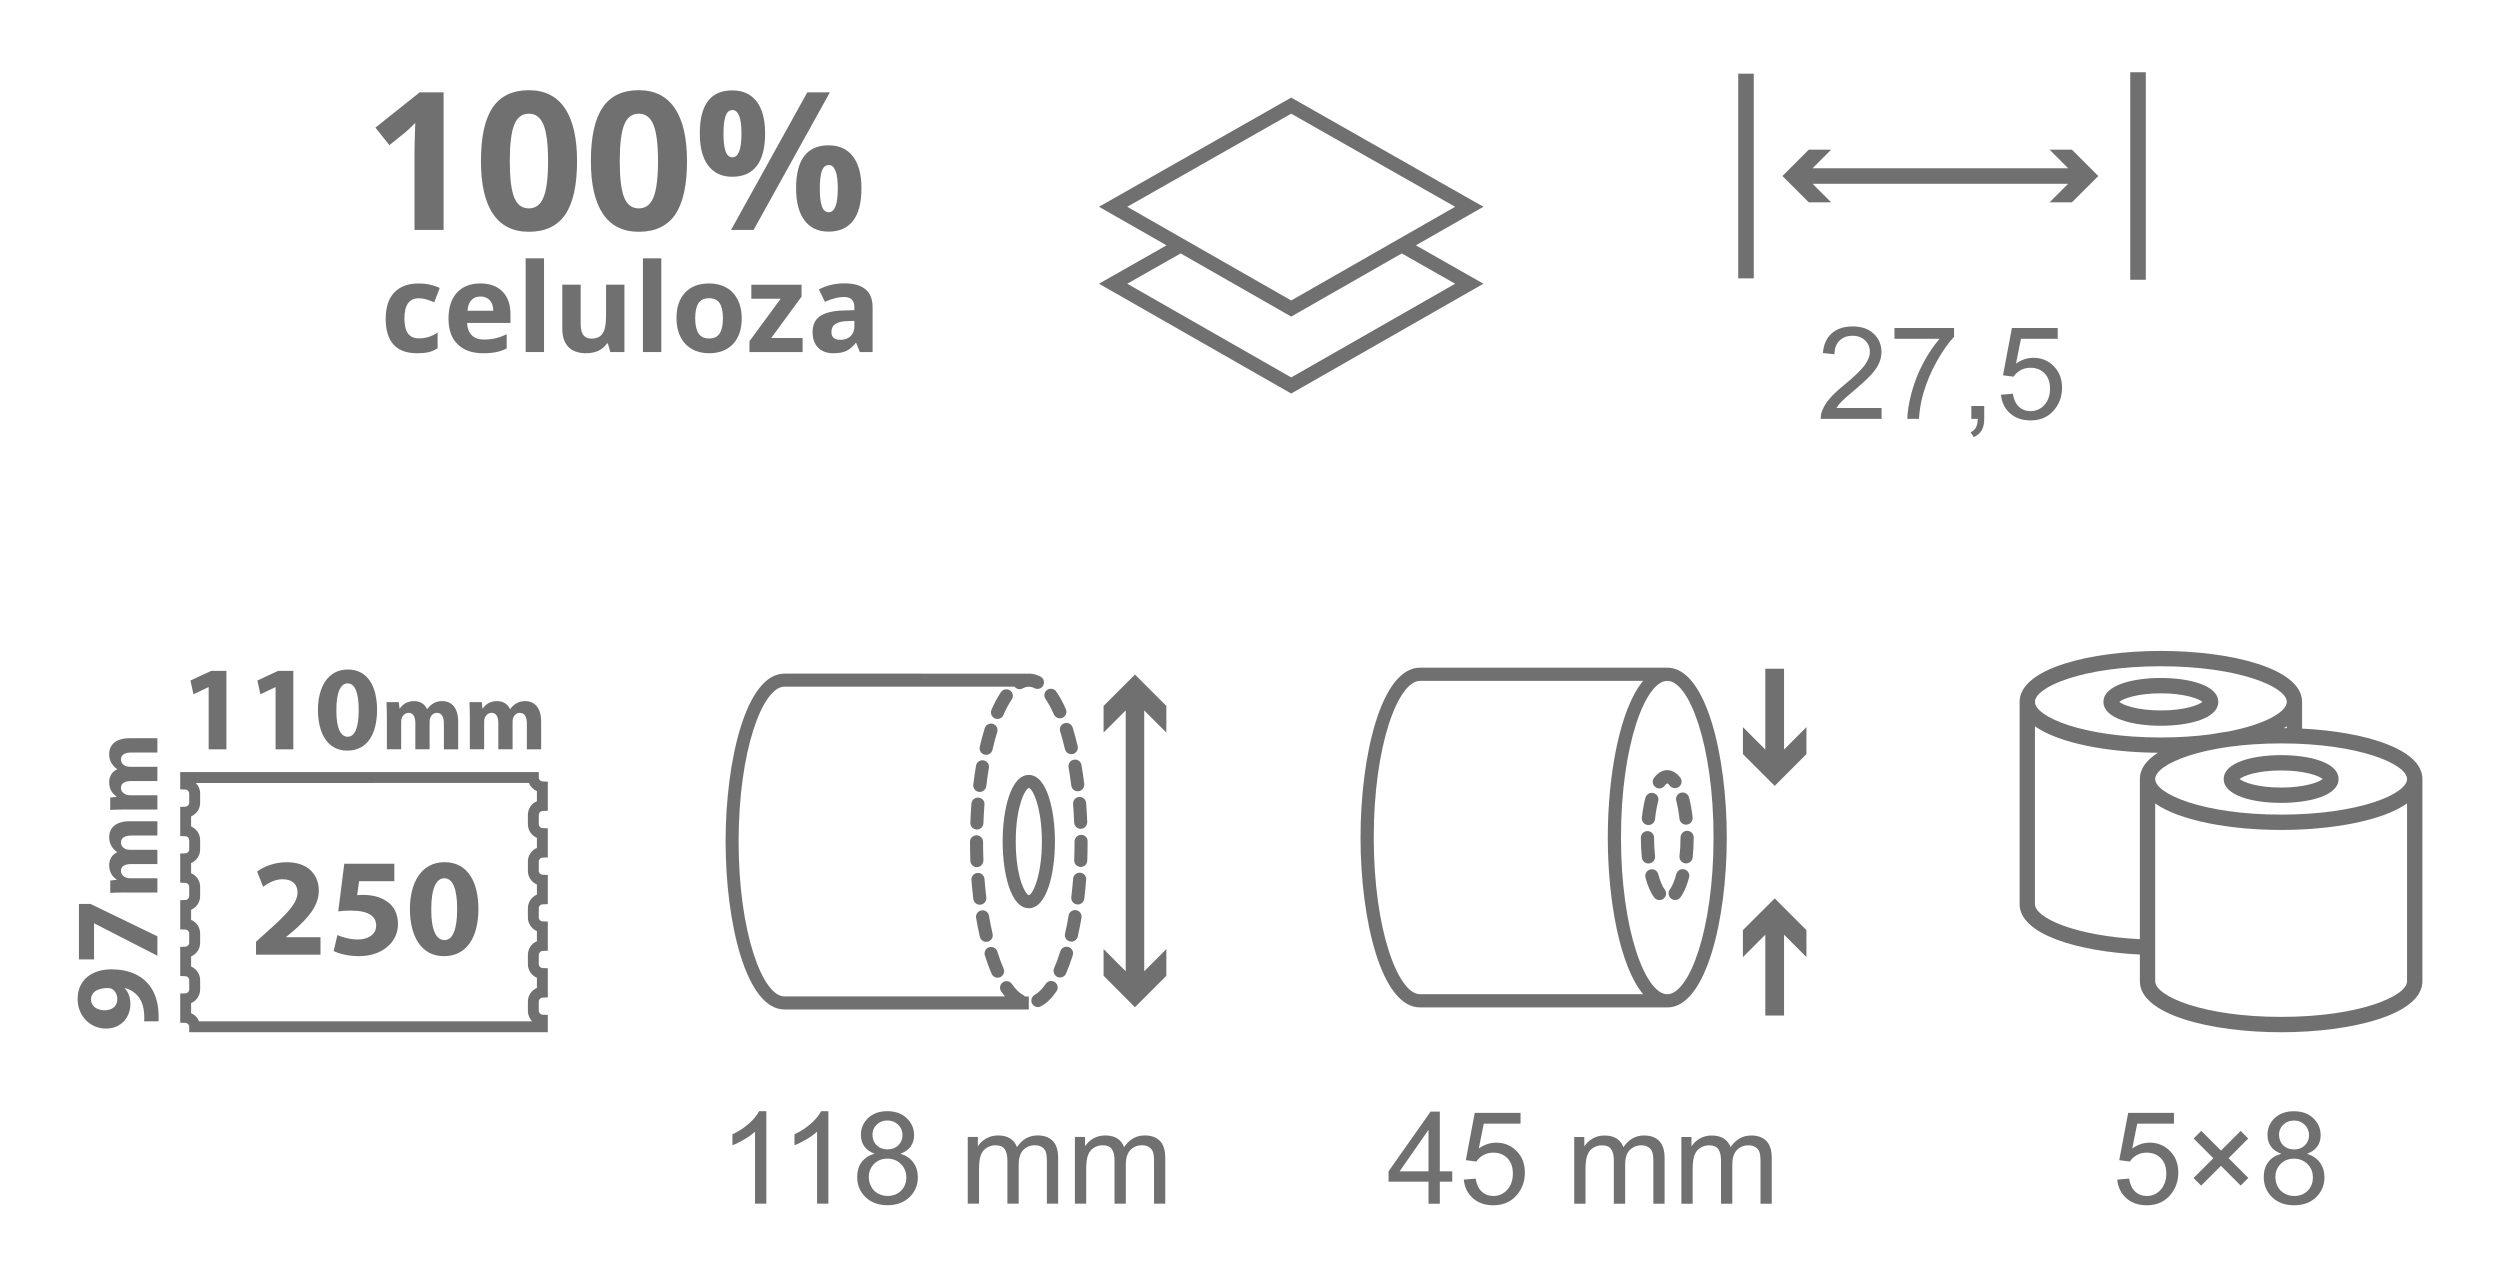 <?xml version="1.0" encoding="utf-8"?>
<!-- Generator: Adobe Illustrator 16.0.0, SVG Export Plug-In . SVG Version: 6.00 Build 0)  -->
<!DOCTYPE svg PUBLIC "-//W3C//DTD SVG 1.1//EN" "http://www.w3.org/Graphics/SVG/1.1/DTD/svg11.dtd">
<svg version="1.1" id="Warstwa_1" xmlns="http://www.w3.org/2000/svg" xmlns:xlink="http://www.w3.org/1999/xlink" x="0px" y="0px"
	 width="155.479px" height="79.452px" viewBox="0 0 155.479 79.452" enable-background="new 0 0 155.479 79.452"
	 xml:space="preserve">
<g>
	<rect x="32.691" y="16.066" fill="#717070" width="1.143" height="5.828"/>
	<rect x="39.985" y="16.066" fill="#717070" width="1.142" height="5.828"/>
	<polygon fill="#717070" points="49.917,21.894 46.61,21.894 46.61,21.22 48.551,18.58 46.727,18.58 46.727,17.707 49.849,17.707 
		49.849,18.449 47.963,21.022 49.917,21.022 	"/>
	<path fill="#717070" d="M80.302,6.069l-11.955,6.79l4.201,2.398l-4.201,2.388l11.955,6.829l11.954-6.829l-4.201-2.388l4.201-2.398
		L80.302,6.069z M70.105,12.86l10.196-5.79l10.196,5.79l-10.196,5.826L70.105,12.86z M87.178,15.761l3.32,1.885l-10.196,5.826
		l-10.196-5.826l3.321-1.885l6.875,3.928L87.178,15.761z"/>
	<polygon fill="#717070" points="127.465,9.307 128.621,10.463 112.727,10.463 113.883,9.307 112.491,9.307 110.853,10.947 
		112.491,12.584 113.883,12.584 112.727,11.43 128.62,11.43 127.465,12.584 128.856,12.584 130.495,10.947 128.856,9.307 	"/>
	<rect x="108.103" y="4.582" fill="#717070" width="0.967" height="12.73"/>
	<rect x="132.483" y="4.493" fill="#717070" width="0.968" height="12.906"/>
	<g>
		<path fill="#717070" d="M117.019,25.374v0.676h-3.785c-0.005-0.169,0.022-0.332,0.082-0.488c0.097-0.258,0.251-0.512,0.463-0.762
			s0.519-0.539,0.92-0.867c0.622-0.51,1.043-0.914,1.262-1.213c0.219-0.298,0.328-0.58,0.328-0.846c0-0.278-0.1-0.514-0.299-0.705
			s-0.459-0.287-0.779-0.287c-0.339,0-0.609,0.102-0.813,0.305s-0.306,0.484-0.309,0.844l-0.723-0.074
			c0.05-0.539,0.235-0.949,0.559-1.232c0.323-0.282,0.757-0.424,1.301-0.424c0.55,0,0.984,0.152,1.305,0.457s0.48,0.683,0.48,1.133
			c0,0.229-0.047,0.455-0.141,0.676c-0.094,0.222-0.249,0.455-0.467,0.699c-0.218,0.245-0.579,0.581-1.084,1.008
			c-0.422,0.354-0.692,0.595-0.813,0.721c-0.12,0.127-0.219,0.254-0.297,0.381H117.019z"/>
		<path fill="#717070" d="M117.819,21.073v-0.676h3.707v0.547c-0.364,0.389-0.726,0.904-1.084,1.547
			c-0.358,0.644-0.635,1.305-0.83,1.984c-0.141,0.479-0.23,1.004-0.27,1.574h-0.723c0.008-0.45,0.097-0.994,0.266-1.633
			c0.169-0.638,0.412-1.253,0.729-1.846c0.316-0.592,0.653-1.092,1.01-1.498H117.819z"/>
		<path fill="#717070" d="M122.601,26.049v-0.801h0.801v0.801c0,0.295-0.052,0.532-0.156,0.713c-0.104,0.182-0.27,0.321-0.496,0.42
			l-0.195-0.301c0.148-0.064,0.258-0.16,0.328-0.287c0.07-0.126,0.109-0.308,0.117-0.545H122.601z"/>
		<path fill="#717070" d="M124.444,24.549l0.738-0.063c0.055,0.359,0.182,0.63,0.381,0.811c0.199,0.182,0.439,0.271,0.721,0.271
			c0.339,0,0.625-0.127,0.859-0.383c0.234-0.255,0.352-0.594,0.352-1.016c0-0.4-0.112-0.717-0.338-0.949
			c-0.226-0.231-0.521-0.348-0.885-0.348c-0.227,0-0.431,0.052-0.613,0.154c-0.183,0.104-0.325,0.236-0.43,0.4l-0.66-0.086
			l0.555-2.941h2.848v0.672h-2.285l-0.309,1.539c0.344-0.239,0.704-0.359,1.082-0.359c0.5,0,0.922,0.174,1.266,0.52
			c0.344,0.347,0.516,0.792,0.516,1.336c0,0.519-0.151,0.967-0.453,1.344c-0.367,0.464-0.868,0.695-1.504,0.695
			c-0.521,0-0.946-0.146-1.275-0.438C124.68,25.418,124.491,25.032,124.444,24.549z"/>
	</g>
	<g>
		<path fill="#717070" d="M47.66,74.857h-0.703v-4.48c-0.17,0.162-0.392,0.323-0.666,0.484c-0.275,0.162-0.521,0.283-0.74,0.363
			v-0.68c0.393-0.185,0.736-0.408,1.031-0.672c0.294-0.263,0.502-0.518,0.625-0.766h0.453V74.857z"/>
		<path fill="#717070" d="M51.518,74.857h-0.703v-4.48c-0.17,0.162-0.392,0.323-0.666,0.484c-0.275,0.162-0.521,0.283-0.74,0.363
			v-0.68c0.393-0.185,0.736-0.408,1.031-0.672c0.294-0.263,0.502-0.518,0.625-0.766h0.453V74.857z"/>
		<path fill="#717070" d="M54.4,71.751c-0.292-0.106-0.508-0.259-0.648-0.457c-0.141-0.197-0.211-0.435-0.211-0.711
			c0-0.416,0.149-0.767,0.449-1.051c0.299-0.283,0.697-0.426,1.195-0.426c0.5,0,0.902,0.146,1.207,0.436
			c0.305,0.291,0.457,0.645,0.457,1.061c0,0.266-0.07,0.497-0.209,0.693c-0.14,0.197-0.352,0.349-0.635,0.455
			c0.352,0.115,0.619,0.3,0.803,0.555c0.184,0.256,0.275,0.561,0.275,0.914c0,0.49-0.174,0.901-0.52,1.234
			c-0.347,0.334-0.803,0.5-1.367,0.5c-0.565,0-1.021-0.167-1.367-0.502c-0.347-0.334-0.52-0.752-0.52-1.252
			c0-0.372,0.094-0.684,0.283-0.936C53.782,72.014,54.051,71.843,54.4,71.751z M54.033,73.205c0,0.201,0.047,0.395,0.143,0.582
			c0.095,0.188,0.236,0.333,0.424,0.436c0.188,0.104,0.389,0.154,0.605,0.154c0.336,0,0.613-0.107,0.832-0.324
			c0.219-0.216,0.328-0.49,0.328-0.824c0-0.338-0.113-0.618-0.338-0.84c-0.226-0.221-0.508-0.332-0.846-0.332
			c-0.331,0-0.605,0.109-0.822,0.328C54.142,72.603,54.033,72.876,54.033,73.205z M54.26,70.56c0,0.271,0.087,0.492,0.262,0.664
			c0.174,0.172,0.4,0.258,0.68,0.258c0.271,0,0.492-0.085,0.666-0.256c0.173-0.17,0.26-0.379,0.26-0.627
			c0-0.258-0.09-0.475-0.268-0.65c-0.179-0.176-0.4-0.264-0.666-0.264c-0.269,0-0.491,0.086-0.668,0.258
			C54.348,70.115,54.26,70.321,54.26,70.56z"/>
		<path fill="#717070" d="M60.186,74.857v-4.148h0.629v0.582c0.13-0.203,0.303-0.366,0.52-0.49c0.216-0.123,0.462-0.186,0.738-0.186
			c0.307,0,0.559,0.064,0.756,0.191c0.196,0.128,0.335,0.307,0.416,0.535c0.328-0.484,0.755-0.727,1.281-0.727
			c0.411,0,0.728,0.114,0.949,0.342c0.221,0.229,0.332,0.579,0.332,1.053v2.848h-0.699v-2.613c0-0.281-0.023-0.483-0.068-0.607
			c-0.046-0.123-0.129-0.223-0.248-0.299c-0.12-0.075-0.261-0.113-0.422-0.113c-0.292,0-0.534,0.098-0.727,0.291
			c-0.193,0.194-0.289,0.505-0.289,0.932v2.41H62.65v-2.695c0-0.313-0.058-0.547-0.172-0.703c-0.115-0.156-0.303-0.234-0.563-0.234
			c-0.198,0-0.381,0.053-0.549,0.156c-0.168,0.104-0.29,0.257-0.365,0.457c-0.076,0.201-0.113,0.49-0.113,0.867v2.152H60.186z"/>
		<path fill="#717070" d="M66.85,74.857v-4.148h0.629v0.582c0.13-0.203,0.303-0.366,0.52-0.49c0.216-0.123,0.462-0.186,0.738-0.186
			c0.307,0,0.559,0.064,0.755,0.191c0.197,0.128,0.336,0.307,0.416,0.535c0.328-0.484,0.756-0.727,1.281-0.727
			c0.412,0,0.729,0.114,0.949,0.342c0.222,0.229,0.332,0.579,0.332,1.053v2.848h-0.699v-2.613c0-0.281-0.022-0.483-0.068-0.607
			c-0.045-0.123-0.128-0.223-0.248-0.299c-0.119-0.075-0.26-0.113-0.422-0.113c-0.291,0-0.533,0.098-0.727,0.291
			c-0.192,0.194-0.289,0.505-0.289,0.932v2.41h-0.703v-2.695c0-0.313-0.057-0.547-0.171-0.703c-0.115-0.156-0.303-0.234-0.563-0.234
			c-0.198,0-0.381,0.053-0.549,0.156c-0.168,0.104-0.29,0.257-0.365,0.457c-0.076,0.201-0.113,0.49-0.113,0.867v2.152H66.85z"/>
	</g>
	<polygon fill="#717070" points="68.633,45.558 70.009,44.183 70.009,60.404 68.633,59.025 68.633,60.683 70.585,62.638 
		72.537,60.683 72.537,59.025 71.161,60.404 71.161,44.183 72.537,45.558 72.537,43.902 70.585,41.95 68.633,43.902 	"/>
	<g>
		<path fill="#717070" d="M88.841,74.861V73.49h-2.484v-0.645l2.613-3.711h0.574v3.711h0.773v0.645h-0.773v1.371H88.841z
			 M88.841,72.845v-2.582l-1.793,2.582H88.841z"/>
		<path fill="#717070" d="M91.036,73.361l0.738-0.063c0.055,0.359,0.182,0.629,0.381,0.811s0.439,0.271,0.721,0.271
			c0.339,0,0.625-0.127,0.859-0.383s0.352-0.594,0.352-1.016c0-0.4-0.112-0.717-0.338-0.949s-0.521-0.348-0.885-0.348
			c-0.227,0-0.431,0.051-0.613,0.154s-0.325,0.236-0.43,0.4l-0.66-0.086l0.555-2.941h2.848v0.672h-2.285l-0.309,1.539
			c0.344-0.24,0.704-0.359,1.082-0.359c0.5,0,0.922,0.174,1.266,0.52s0.516,0.791,0.516,1.336c0,0.518-0.151,0.967-0.453,1.344
			c-0.367,0.463-0.868,0.695-1.504,0.695c-0.521,0-0.946-0.146-1.275-0.438S91.083,73.843,91.036,73.361z"/>
		<path fill="#717070" d="M97.903,74.861v-4.148h0.629v0.582c0.13-0.203,0.304-0.367,0.52-0.49s0.462-0.186,0.738-0.186
			c0.308,0,0.56,0.064,0.756,0.191s0.335,0.307,0.416,0.535c0.328-0.484,0.755-0.727,1.281-0.727c0.411,0,0.728,0.113,0.949,0.342
			s0.332,0.578,0.332,1.053v2.848h-0.699v-2.613c0-0.281-0.022-0.484-0.068-0.607s-0.128-0.223-0.248-0.299
			s-0.261-0.113-0.422-0.113c-0.292,0-0.534,0.098-0.727,0.291s-0.289,0.504-0.289,0.932v2.41h-0.703v-2.695
			c0-0.313-0.058-0.547-0.172-0.703s-0.302-0.234-0.563-0.234c-0.198,0-0.381,0.053-0.549,0.156s-0.29,0.256-0.365,0.457
			s-0.113,0.49-0.113,0.867v2.152H97.903z"/>
		<path fill="#717070" d="M104.567,74.861v-4.148h0.629v0.582c0.13-0.203,0.304-0.367,0.52-0.49s0.462-0.186,0.738-0.186
			c0.308,0,0.56,0.064,0.756,0.191s0.335,0.307,0.416,0.535c0.328-0.484,0.755-0.727,1.281-0.727c0.411,0,0.728,0.113,0.949,0.342
			s0.332,0.578,0.332,1.053v2.848h-0.699v-2.613c0-0.281-0.022-0.484-0.068-0.607s-0.128-0.223-0.248-0.299
			s-0.261-0.113-0.422-0.113c-0.292,0-0.534,0.098-0.727,0.291s-0.289,0.504-0.289,0.932v2.41h-0.703v-2.695
			c0-0.313-0.058-0.547-0.172-0.703s-0.302-0.234-0.563-0.234c-0.198,0-0.381,0.053-0.549,0.156s-0.29,0.256-0.365,0.457
			s-0.113,0.49-0.113,0.867v2.152H104.567z"/>
	</g>
	<polygon fill="#717070" points="108.395,45.22 108.395,46.898 110.371,48.873 112.346,46.898 112.346,45.22 110.953,46.615 
		110.953,41.589 109.787,41.589 109.787,46.615 	"/>
	<polygon fill="#717070" points="110.953,58.13 112.346,59.525 112.346,57.847 110.371,55.872 108.394,57.847 108.394,59.525 
		109.787,58.13 109.787,63.156 110.953,63.156 	"/>
	<g>
		<path fill="#717070" d="M131.674,73.361l0.738-0.063c0.055,0.359,0.182,0.629,0.381,0.811s0.439,0.271,0.721,0.271
			c0.339,0,0.625-0.127,0.859-0.383s0.352-0.594,0.352-1.016c0-0.4-0.112-0.717-0.338-0.949s-0.521-0.348-0.885-0.348
			c-0.227,0-0.431,0.051-0.613,0.154s-0.325,0.236-0.43,0.4l-0.66-0.086l0.555-2.941h2.848v0.672h-2.285l-0.309,1.539
			c0.344-0.24,0.704-0.359,1.082-0.359c0.5,0,0.922,0.174,1.266,0.52s0.516,0.791,0.516,1.336c0,0.518-0.151,0.967-0.453,1.344
			c-0.367,0.463-0.868,0.695-1.504,0.695c-0.521,0-0.946-0.146-1.275-0.438S131.721,73.843,131.674,73.361z"/>
		<path fill="#717070" d="M136.42,73.263l1.23-1.23l-1.227-1.227l0.477-0.477l1.227,1.227l1.223-1.223l0.469,0.473l-1.219,1.223
			l1.227,1.227l-0.477,0.477l-1.227-1.227l-1.23,1.23L136.42,73.263z"/>
		<path fill="#717070" d="M141.877,71.755c-0.292-0.107-0.508-0.26-0.648-0.457s-0.211-0.436-0.211-0.711
			c0-0.416,0.149-0.768,0.449-1.051s0.698-0.426,1.195-0.426c0.5,0,0.902,0.145,1.207,0.436s0.457,0.645,0.457,1.061
			c0,0.266-0.069,0.496-0.209,0.693s-0.351,0.348-0.635,0.455c0.352,0.115,0.619,0.299,0.803,0.555s0.275,0.561,0.275,0.914
			c0,0.49-0.173,0.9-0.52,1.234s-0.802,0.5-1.367,0.5s-1.021-0.168-1.367-0.502s-0.52-0.752-0.52-1.252
			c0-0.373,0.095-0.684,0.283-0.936S141.528,71.847,141.877,71.755z M141.51,73.208c0,0.201,0.048,0.395,0.143,0.582
			s0.236,0.332,0.424,0.436s0.39,0.154,0.605,0.154c0.336,0,0.613-0.107,0.832-0.324s0.328-0.49,0.328-0.824
			c0-0.338-0.112-0.619-0.338-0.84s-0.507-0.332-0.846-0.332c-0.331,0-0.604,0.109-0.822,0.328S141.51,72.88,141.51,73.208z
			 M141.736,70.564c0,0.271,0.087,0.492,0.262,0.664s0.401,0.258,0.68,0.258c0.271,0,0.493-0.086,0.666-0.256s0.26-0.379,0.26-0.627
			c0-0.258-0.089-0.475-0.268-0.65s-0.4-0.264-0.666-0.264c-0.269,0-0.491,0.086-0.668,0.258S141.736,70.324,141.736,70.564z"/>
	</g>
	<g>
		<path fill="#717070" d="M12.978,42.735h-0.015l-0.931,0.442l-0.188-0.855l1.291-0.601h0.946v4.88h-1.104V42.735z"/>
		<path fill="#717070" d="M17.141,42.735h-0.015l-0.932,0.442l-0.188-0.855l1.291-0.601h0.946v4.88h-1.104V42.735z"/>
		<path fill="#717070" d="M23.45,44.138c0,1.51-0.608,2.545-1.854,2.545c-1.262,0-1.817-1.133-1.824-2.515
			c0-1.411,0.601-2.53,1.861-2.53C22.939,41.638,23.45,42.802,23.45,44.138z M20.92,44.168c-0.008,1.118,0.263,1.651,0.706,1.651
			c0.442,0,0.683-0.555,0.683-1.666c0-1.081-0.232-1.652-0.69-1.652C21.197,42.501,20.912,43.035,20.92,44.168z"/>
	</g>
	<g>
		<path fill="#717070" d="M24.06,44.604c0-0.366-0.012-0.677-0.024-0.936h0.768l0.042,0.396h0.019
			c0.126-0.186,0.384-0.461,0.887-0.461c0.378,0,0.678,0.191,0.804,0.498h0.013c0.107-0.15,0.239-0.271,0.377-0.354
			c0.162-0.096,0.342-0.144,0.559-0.144c0.563,0,0.989,0.396,0.989,1.271v1.727h-0.888v-1.596c0-0.426-0.138-0.671-0.432-0.671
			c-0.21,0-0.36,0.144-0.42,0.317c-0.024,0.066-0.036,0.162-0.036,0.234v1.715h-0.888v-1.643c0-0.372-0.132-0.624-0.42-0.624
			c-0.233,0-0.371,0.18-0.426,0.329c-0.029,0.072-0.035,0.156-0.035,0.229v1.709H24.06V44.604z"/>
		<path fill="#717070" d="M29.22,44.604c0-0.366-0.012-0.677-0.024-0.936h0.768l0.042,0.396h0.019
			c0.126-0.186,0.384-0.461,0.887-0.461c0.378,0,0.678,0.191,0.804,0.498h0.013c0.107-0.15,0.239-0.271,0.377-0.354
			c0.162-0.096,0.342-0.144,0.559-0.144c0.563,0,0.989,0.396,0.989,1.271v1.727h-0.888v-1.596c0-0.426-0.138-0.671-0.432-0.671
			c-0.21,0-0.36,0.144-0.42,0.317c-0.024,0.066-0.036,0.162-0.036,0.234v1.715h-0.888v-1.643c0-0.372-0.132-0.624-0.42-0.624
			c-0.233,0-0.371,0.18-0.426,0.329c-0.029,0.072-0.035,0.156-0.035,0.229v1.709H29.22V44.604z"/>
	</g>
	<g>
		<path fill="#717070" d="M15.922,59.37v-0.8l0.73-0.661c1.235-1.104,1.835-1.739,1.853-2.401c0-0.461-0.278-0.826-0.931-0.826
			c-0.487,0-0.913,0.244-1.209,0.471l-0.374-0.949c0.426-0.321,1.087-0.582,1.853-0.582c1.278,0,1.983,0.748,1.983,1.774
			c0,0.948-0.688,1.704-1.505,2.435l-0.521,0.436v0.018h2.131v1.087H15.922z"/>
		<path fill="#717070" d="M24.525,54.803h-2.192l-0.121,0.87c0.121-0.018,0.226-0.018,0.365-0.018c0.539,0,1.087,0.121,1.487,0.408
			c0.426,0.287,0.687,0.758,0.687,1.418c0,1.053-0.904,1.983-2.427,1.983c-0.687,0-1.261-0.157-1.574-0.321l0.235-0.992
			c0.252,0.122,0.766,0.278,1.278,0.278c0.548,0,1.131-0.261,1.131-0.86c0-0.584-0.461-0.939-1.592-0.939
			c-0.313,0-0.53,0.018-0.766,0.052l0.374-2.966h3.114V54.803z"/>
		<path fill="#717070" d="M29.753,56.517c0,1.748-0.704,2.948-2.148,2.948c-1.461,0-2.104-1.313-2.113-2.913
			c0-1.636,0.696-2.932,2.157-2.932C29.162,53.621,29.753,54.968,29.753,56.517z M26.822,56.552
			c-0.009,1.295,0.305,1.913,0.817,1.913c0.514,0,0.792-0.644,0.792-1.931c0-1.253-0.271-1.914-0.801-1.914
			C27.144,54.621,26.813,55.238,26.822,56.552z"/>
	</g>
	<g>
		<path fill="#717070" d="M8.964,63.52c0.015-0.143,0.015-0.271,0-0.495c-0.022-0.346-0.12-0.698-0.301-0.961
			c-0.218-0.315-0.533-0.525-0.9-0.615L7.755,61.47c0.226,0.219,0.353,0.533,0.353,0.977c0,0.826-0.578,1.523-1.523,1.523
			c-0.954,0-1.757-0.766-1.757-1.839c0-1.254,0.961-1.847,2.102-1.847c1.014,0,1.757,0.322,2.245,0.855
			c0.42,0.466,0.653,1.104,0.683,1.861c0.016,0.195,0.008,0.391,0,0.519H8.964z M6.516,62.83c0.421,0,0.781-0.226,0.781-0.691
			c0-0.307-0.15-0.525-0.323-0.63c-0.067-0.038-0.143-0.06-0.285-0.06c-0.518,0-1.028,0.194-1.028,0.713
			C5.66,62.552,6.006,62.837,6.516,62.83z"/>
		<path fill="#717070" d="M4.909,56.219H5.63l4.159,2.013v1.208l-3.926-2.012H5.848v2.237H4.909V56.219z"/>
	</g>
	<g>
		<path fill="#717070" d="M7.792,55.505c-0.365,0-0.677,0.012-0.936,0.024v-0.768l0.396-0.042v-0.018
			c-0.187-0.127-0.462-0.385-0.462-0.888c0-0.378,0.191-0.678,0.498-0.804V53c-0.15-0.108-0.271-0.24-0.354-0.378
			c-0.096-0.162-0.144-0.342-0.144-0.558c0-0.564,0.396-0.99,1.271-0.99h1.727v0.889H8.194c-0.426,0-0.672,0.137-0.672,0.432
			c0,0.209,0.144,0.359,0.318,0.42c0.065,0.023,0.161,0.035,0.233,0.035h1.715v0.888H8.146c-0.372,0-0.624,0.132-0.624,0.42
			c0,0.233,0.18,0.372,0.33,0.426c0.072,0.03,0.155,0.036,0.228,0.036h1.709v0.887H7.792z"/>
		<path fill="#717070" d="M7.792,50.345c-0.365,0-0.677,0.012-0.936,0.024v-0.768l0.396-0.042v-0.018
			c-0.187-0.127-0.462-0.385-0.462-0.888c0-0.378,0.191-0.678,0.498-0.804v-0.012c-0.15-0.108-0.271-0.24-0.354-0.378
			c-0.096-0.162-0.144-0.342-0.144-0.558c0-0.564,0.396-0.99,1.271-0.99h1.727v0.889H8.194c-0.426,0-0.672,0.137-0.672,0.432
			c0,0.209,0.144,0.359,0.318,0.42c0.065,0.023,0.161,0.035,0.233,0.035h1.715v0.888H8.146c-0.372,0-0.624,0.132-0.624,0.42
			c0,0.233,0.18,0.372,0.33,0.426c0.072,0.03,0.155,0.036,0.228,0.036h1.709v0.887H7.792z"/>
	</g>
	<path fill="#717070" d="M25.941,21.969c-1.302,0-1.954-0.716-1.954-2.146c0-0.711,0.179-1.255,0.532-1.631
		c0.355-0.375,0.861-0.563,1.523-0.563c0.483,0,0.919,0.095,1.303,0.284l-0.337,0.884c-0.179-0.072-0.346-0.132-0.501-0.178
		s-0.311-0.068-0.465-0.068c-0.594,0-0.892,0.422-0.892,1.266c0,0.818,0.298,1.227,0.892,1.227c0.22,0,0.423-0.027,0.61-0.087
		c0.188-0.058,0.375-0.15,0.563-0.275v0.978c-0.186,0.118-0.372,0.199-0.561,0.244C26.466,21.947,26.229,21.969,25.941,21.969"/>
	<path fill="#717070" d="M29.879,18.441c-0.242,0-0.431,0.077-0.567,0.23c-0.139,0.153-0.218,0.371-0.236,0.652h1.601
		c-0.004-0.281-0.076-0.499-0.22-0.652S30.121,18.441,29.879,18.441 M30.04,21.969c-0.673,0-1.2-0.186-1.58-0.559
		c-0.379-0.372-0.567-0.897-0.567-1.581c0-0.701,0.174-1.244,0.524-1.627c0.352-0.383,0.836-0.574,1.455-0.574
		c0.592,0,1.052,0.168,1.382,0.506c0.328,0.337,0.493,0.803,0.493,1.396v0.554h-2.698c0.013,0.325,0.107,0.578,0.288,0.761
		c0.18,0.183,0.433,0.272,0.756,0.272c0.252,0,0.49-0.024,0.717-0.078c0.223-0.052,0.459-0.136,0.702-0.251v0.884
		c-0.199,0.101-0.412,0.175-0.64,0.224S30.368,21.969,30.04,21.969"/>
	<path fill="#717070" d="M37.958,21.894l-0.154-0.535h-0.059c-0.123,0.193-0.297,0.345-0.52,0.451
		c-0.226,0.104-0.481,0.158-0.77,0.158c-0.491,0-0.862-0.131-1.111-0.395c-0.25-0.263-0.374-0.643-0.374-1.137v-2.73h1.143v2.446
		c0,0.302,0.053,0.528,0.159,0.679c0.108,0.151,0.279,0.229,0.514,0.229c0.318,0,0.551-0.107,0.693-0.321
		c0.142-0.214,0.212-0.567,0.212-1.063v-1.97h1.143v4.188H37.958z"/>
	<path fill="#717070" d="M43.235,19.792c0,0.414,0.068,0.729,0.206,0.941c0.135,0.212,0.355,0.317,0.663,0.317
		c0.303,0,0.523-0.105,0.656-0.316s0.201-0.524,0.201-0.942c0-0.414-0.069-0.726-0.203-0.933c-0.135-0.207-0.355-0.311-0.663-0.311
		c-0.304,0-0.523,0.104-0.659,0.31C43.304,19.064,43.235,19.375,43.235,19.792 M46.13,19.792c0,0.682-0.18,1.216-0.54,1.6
		c-0.358,0.384-0.858,0.577-1.5,0.577c-0.403,0-0.757-0.088-1.063-0.265c-0.308-0.176-0.543-0.429-0.708-0.759
		c-0.165-0.329-0.247-0.714-0.247-1.153c0-0.684,0.179-1.217,0.536-1.595c0.355-0.38,0.857-0.569,1.505-0.569
		c0.401,0,0.755,0.087,1.063,0.263c0.308,0.173,0.542,0.425,0.707,0.752C46.047,18.971,46.13,19.354,46.13,19.792"/>
	<path fill="#717070" d="M53.134,19.955l-0.441,0.014c-0.331,0.012-0.578,0.07-0.741,0.181c-0.163,0.109-0.244,0.276-0.244,0.502
		c0,0.321,0.185,0.482,0.555,0.482c0.265,0,0.477-0.076,0.635-0.228c0.157-0.152,0.237-0.355,0.237-0.607V19.955z M53.472,21.894
		l-0.223-0.57h-0.028c-0.193,0.243-0.392,0.411-0.595,0.505c-0.203,0.093-0.468,0.14-0.795,0.14c-0.401,0-0.718-0.114-0.949-0.344
		s-0.346-0.557-0.346-0.98c0-0.445,0.155-0.773,0.465-0.984c0.311-0.211,0.781-0.328,1.407-0.35l0.726-0.022v-0.183
		c0-0.426-0.218-0.638-0.652-0.638c-0.334,0-0.727,0.101-1.178,0.303L50.925,18c0.482-0.253,1.017-0.378,1.603-0.378
		c0.562,0,0.992,0.122,1.292,0.366c0.299,0.244,0.449,0.617,0.449,1.117v2.789H53.472z"/>
	<path fill="#717070" d="M27.587,5.743h-1.485l-2.755,2.194l0.871,1.09l0.982-0.79c0.118-0.093,0.327-0.291,0.627-0.593l-0.03,0.89
		l-0.019,0.815v4.95h1.809V5.743z M35.131,6.733C34.625,5.984,33.88,5.61,32.893,5.61c-1.013,0-1.764,0.356-2.251,1.073
		c-0.489,0.716-0.731,1.828-0.731,3.338c0,1.447,0.25,2.542,0.75,3.282c0.502,0.741,1.246,1.112,2.232,1.112
		c1.019,0,1.772-0.358,2.262-1.074c0.489-0.721,0.733-1.825,0.733-3.32C35.888,8.578,35.635,7.482,35.131,6.733 M31.981,7.759
		c0.182-0.458,0.486-0.688,0.911-0.688c0.417,0,0.721,0.23,0.91,0.688c0.188,0.458,0.283,1.213,0.283,2.262
		c0,1.037-0.093,1.787-0.281,2.248c-0.188,0.461-0.49,0.691-0.912,0.691c-0.429,0-0.734-0.229-0.913-0.683
		c-0.184-0.455-0.274-1.207-0.274-2.257C31.705,8.972,31.797,8.217,31.981,7.759 M41.968,6.733
		c-0.505-0.749-1.251-1.123-2.236-1.123c-1.014,0-1.764,0.356-2.251,1.073c-0.49,0.716-0.733,1.828-0.733,3.338
		c0,1.447,0.251,2.542,0.752,3.282c0.501,0.741,1.246,1.112,2.232,1.112c1.017,0,1.771-0.358,2.262-1.074
		c0.489-0.72,0.732-1.825,0.732-3.32C42.726,8.578,42.475,7.482,41.968,6.733 M38.819,7.759c0.182-0.458,0.486-0.688,0.912-0.688
		c0.416,0,0.72,0.23,0.908,0.688s0.284,1.213,0.284,2.262c0,1.037-0.094,1.787-0.28,2.248c-0.188,0.461-0.491,0.691-0.912,0.691
		c-0.429,0-0.734-0.229-0.915-0.683c-0.183-0.455-0.272-1.207-0.272-2.257C38.544,8.972,38.635,8.217,38.819,7.759 M45.128,7.204
		c0.087-0.241,0.228-0.359,0.423-0.359c0.374,0,0.562,0.487,0.562,1.462c0,0.983-0.188,1.476-0.562,1.476
		c-0.195,0-0.336-0.123-0.423-0.366c-0.089-0.244-0.133-0.613-0.133-1.109C44.995,7.811,45.039,7.443,45.128,7.204 M47.058,6.314
		c-0.354-0.462-0.858-0.692-1.519-0.692c-1.345,0-2.017,0.892-2.017,2.673c0,0.874,0.173,1.541,0.525,2.004s0.849,0.694,1.491,0.694
		c0.672,0,1.181-0.225,1.528-0.676c0.346-0.452,0.518-1.124,0.518-2.022C47.585,7.436,47.41,6.778,47.058,6.314 M50.207,5.744
		l-4.743,8.556h1.404l4.743-8.556H50.207z M51.116,10.621c0.089-0.238,0.229-0.359,0.425-0.359c0.374,0,0.563,0.488,0.563,1.463
		c0,0.983-0.189,1.474-0.563,1.474c-0.195,0-0.336-0.121-0.425-0.364c-0.087-0.244-0.131-0.613-0.131-1.109
		C50.985,11.229,51.029,10.861,51.116,10.621 M53.048,9.732c-0.352-0.462-0.857-0.694-1.519-0.694c-1.345,0-2.019,0.894-2.019,2.673
		c0,0.872,0.178,1.537,0.527,2c0.35,0.464,0.847,0.694,1.491,0.694c0.672,0,1.179-0.227,1.526-0.676
		c0.347-0.451,0.521-1.123,0.521-2.019C53.576,10.854,53.4,10.194,53.048,9.732"/>
	<path fill="#717070" d="M61.224,50.042c0.028-0.232-0.147-0.419-0.373-0.436c-0.224-0.018-0.419,0.15-0.437,0.374
		c-0.03,0.388-0.052,0.784-0.067,1.187v0.016c0,0.217,0.172,0.396,0.392,0.406c0.224,0.008,0.413-0.168,0.422-0.393
		C61.174,50.806,61.195,50.421,61.224,50.042"/>
	<path fill="#717070" d="M61.34,55.812c-0.045-0.373-0.083-0.757-0.113-1.148c-0.019-0.225-0.213-0.393-0.437-0.374
		c-0.214,0.015-0.376,0.194-0.376,0.405c0,0.011,0,0.02,0.001,0.031c0.032,0.404,0.071,0.799,0.118,1.184
		c0.027,0.221,0.23,0.381,0.453,0.354C61.208,56.236,61.368,56.035,61.34,55.812"/>
	<path fill="#717070" d="M61.138,52.353c0-0.225-0.183-0.406-0.407-0.406c-0.225,0.002-0.406,0.182-0.406,0.406
		c0.001,0.401,0.008,0.799,0.022,1.187c0.011,0.226,0.198,0.401,0.423,0.391c0.224-0.008,0.389-0.215,0.391-0.421
		C61.146,53.128,61.139,52.744,61.138,52.353"/>
	<path fill="#717070" d="M66.236,58.064c-0.007,0.03-0.011,0.062-0.011,0.09c0,0.186,0.127,0.354,0.317,0.396
		c0.217,0.051,0.436-0.086,0.485-0.304c0.086-0.374,0.165-0.769,0.234-1.171c0.036-0.221-0.111-0.434-0.334-0.471
		c-0.219-0.037-0.429,0.111-0.468,0.334C66.395,57.326,66.319,57.705,66.236,58.064"/>
	<path fill="#717070" d="M60.699,57.019c0,0.021,0.002,0.047,0.007,0.067c0.065,0.401,0.146,0.795,0.232,1.173
		c0.051,0.219,0.27,0.355,0.489,0.305c0.218-0.051,0.353-0.269,0.304-0.486c-0.084-0.363-0.16-0.742-0.225-1.127
		c-0.037-0.221-0.247-0.371-0.47-0.331C60.84,56.652,60.699,56.824,60.699,57.019"/>
	<path fill="#717070" d="M65.709,61.644c0.126-0.184,0.079-0.437-0.105-0.564c-0.187-0.126-0.439-0.079-0.566,0.107
		c-0.225,0.329-0.456,0.56-0.684,0.682c-0.137,0.074-0.215,0.215-0.215,0.359c0,0.063,0.016,0.131,0.05,0.192
		c0.106,0.196,0.352,0.271,0.55,0.163C65.082,62.4,65.408,62.083,65.709,61.644"/>
	<path fill="#717070" d="M61.231,59.3c0,0.037,0.006,0.078,0.021,0.12c0.127,0.411,0.268,0.796,0.417,1.14
		c0.09,0.207,0.33,0.302,0.536,0.211c0.206-0.09,0.3-0.329,0.21-0.535c-0.139-0.319-0.27-0.674-0.388-1.057
		c-0.067-0.215-0.295-0.334-0.51-0.269C61.345,58.966,61.231,59.125,61.231,59.3"/>
	<path fill="#717070" d="M65.553,60.224c-0.021,0.055-0.032,0.108-0.032,0.16c0,0.158,0.093,0.31,0.244,0.375
		c0.207,0.088,0.446-0.006,0.535-0.213c0.148-0.343,0.289-0.727,0.418-1.14c0.067-0.216-0.055-0.442-0.269-0.509
		c-0.213-0.066-0.442,0.053-0.507,0.267C65.822,59.55,65.691,59.907,65.553,60.224"/>
	<path fill="#717070" d="M65.913,45.367c0,0.041,0.009,0.08,0.021,0.12c0.106,0.343,0.207,0.714,0.297,1.104
		c0.051,0.218,0.271,0.354,0.49,0.303c0.217-0.052,0.353-0.268,0.301-0.489c-0.094-0.409-0.2-0.799-0.311-1.159
		c-0.068-0.215-0.297-0.334-0.512-0.269C66.026,45.033,65.913,45.192,65.913,45.367"/>
	<path fill="#717070" d="M61.243,45.287c-0.112,0.361-0.217,0.752-0.311,1.158c-0.006,0.032-0.009,0.064-0.009,0.092
		c0,0.186,0.127,0.354,0.313,0.396c0.22,0.051,0.438-0.086,0.488-0.305c0.09-0.389,0.189-0.76,0.295-1.104
		c0.066-0.214-0.053-0.441-0.268-0.508C61.539,44.951,61.31,45.072,61.243,45.287"/>
	<path fill="#717070" d="M66.625,55.798c-0.001,0.017-0.002,0.033-0.002,0.049c0,0.203,0.151,0.377,0.357,0.402
		c0.223,0.028,0.426-0.133,0.454-0.354c0.045-0.385,0.085-0.781,0.115-1.184c0.025-0.223-0.149-0.42-0.372-0.437
		c-0.226-0.017-0.421,0.149-0.438,0.374C66.709,55.042,66.67,55.425,66.625,55.798"/>
	<path fill="#717070" d="M61.659,44.146c-0.021,0.051-0.032,0.106-0.032,0.159c0,0.158,0.093,0.308,0.245,0.375
		c0.206,0.087,0.444-0.006,0.534-0.213c0.161-0.375,0.335-0.7,0.516-0.965c0.127-0.187,0.077-0.438-0.109-0.565
		c-0.186-0.125-0.438-0.076-0.563,0.11C62.04,43.355,61.842,43.722,61.659,44.146"/>
	<path fill="#717070" d="M65.022,43.472c0.182,0.26,0.356,0.583,0.521,0.958c0.089,0.206,0.33,0.3,0.537,0.21
		c0.204-0.092,0.297-0.329,0.208-0.535c-0.186-0.423-0.386-0.792-0.598-1.096c-0.128-0.185-0.381-0.231-0.564-0.103
		c-0.115,0.079-0.175,0.204-0.175,0.335C64.951,43.321,64.974,43.401,65.022,43.472"/>
	<path fill="#717070" d="M66.806,53.496v0.017c0,0.217,0.173,0.396,0.392,0.403c0.224,0.012,0.414-0.164,0.421-0.389
		c0.015-0.39,0.021-0.785,0.021-1.188v-0.027c0-0.227-0.182-0.393-0.405-0.393c-0.227,0-0.407,0.195-0.407,0.42
		C66.827,52.731,66.821,53.117,66.806,53.496"/>
	<path fill="#717070" d="M66.456,47.715c0.064,0.37,0.119,0.755,0.167,1.138c0.026,0.223,0.229,0.384,0.452,0.354
		c0.224-0.026,0.381-0.228,0.355-0.452c-0.048-0.396-0.106-0.795-0.171-1.179c-0.039-0.222-0.249-0.371-0.472-0.331
		c-0.196,0.033-0.337,0.205-0.337,0.398C66.451,47.667,66.452,47.691,66.456,47.715"/>
	<path fill="#717070" d="M66.736,50.001c0.03,0.377,0.054,0.764,0.067,1.154c0.008,0.225,0.198,0.398,0.422,0.391
		c0.227-0.011,0.389-0.201,0.393-0.424c-0.017-0.4-0.04-0.798-0.07-1.183c-0.018-0.224-0.213-0.392-0.438-0.375
		c-0.212,0.016-0.374,0.194-0.374,0.405C66.735,49.981,66.735,49.992,66.736,50.001"/>
	<path fill="#717070" d="M60.7,47.62c-0.064,0.38-0.123,0.777-0.171,1.179c-0.002,0.017-0.003,0.033-0.003,0.047
		c0,0.203,0.153,0.381,0.359,0.404c0.222,0.027,0.424-0.134,0.452-0.354c0.047-0.388,0.101-0.771,0.164-1.142
		c0.039-0.222-0.112-0.431-0.333-0.468C60.946,47.25,60.737,47.397,60.7,47.62"/>
	<path fill="#717070" d="M63.982,61.97H63.74c-0.032-0.037-0.072-0.072-0.119-0.096c-0.229-0.121-0.459-0.348-0.687-0.678
		c-0.127-0.186-0.381-0.232-0.564-0.104c-0.115,0.078-0.177,0.204-0.177,0.336c0,0.077,0.022,0.158,0.071,0.229
		c0.077,0.112,0.156,0.216,0.239,0.312h-13.72c-1.347,0-2.847-3.955-2.847-9.632s1.5-9.631,2.847-9.631h14.312
		c0.122,0.151,0.331,0.204,0.507,0.108c0.13-0.073,0.254-0.108,0.38-0.107c0.117,0,0.232,0.029,0.352,0.092
		c0.2,0.104,0.446,0.025,0.549-0.175s0.024-0.444-0.174-0.547c-0.235-0.122-0.479-0.185-0.727-0.185
		c-0.026,0-0.054,0.004-0.082,0.006v-0.004H48.784c-2.376,0-3.658,5.381-3.658,10.442c0,5.064,1.282,10.444,3.658,10.444h15.198
		V61.97z"/>
	<path fill="#717070" d="M63.171,52.338c0-2.265,0.622-3.319,0.812-3.331c0.235,0.016,0.813,1.201,0.813,3.331
		c0,2.132-0.577,3.318-0.813,3.332C63.793,55.661,63.171,54.605,63.171,52.338 M65.608,52.338c0-1.995-0.51-4.144-1.626-4.144
		s-1.626,2.148-1.626,4.144c0,1.997,0.51,4.146,1.626,4.146S65.608,54.335,65.608,52.338"/>
	<path fill="#717070" d="M85.436,52.088c0-5.741,1.518-9.744,2.879-9.744h13.875c-1.438,1.71-2.199,5.819-2.199,9.745
		c0,3.924,0.761,8.034,2.199,9.743H88.314C86.953,61.833,85.436,57.832,85.436,52.088 M106.568,52.089
		c0,5.742-1.518,9.743-2.877,9.743c-1.362,0-2.879-4.001-2.879-9.743s1.517-9.745,2.879-9.745
		C105.051,42.344,106.568,46.347,106.568,52.089 M107.391,52.089c0-5.123-1.297-10.566-3.699-10.566
		c-0.03,0-0.055,0.004-0.084,0.004v-0.004H88.314c-2.404,0-3.701,5.443-3.701,10.565c0,5.123,1.297,10.565,3.701,10.565h15.371
		c0.002,0,0.004,0.002,0.006,0.002C106.094,62.656,107.391,57.211,107.391,52.089"/>
	<path fill="#717070" d="M102.93,53.249c-0.041-0.372-0.062-0.759-0.062-1.153c0-0.228-0.183-0.41-0.412-0.41
		c-0.226,0-0.409,0.184-0.409,0.41v0.002c0,0.424,0.021,0.842,0.064,1.241c0.025,0.226,0.229,0.388,0.453,0.362
		C102.79,53.677,102.956,53.468,102.93,53.249"/>
	<path fill="#717070" d="M104.252,54.361c-0.109,0.418-0.252,0.756-0.4,0.953c-0.057,0.072-0.082,0.16-0.082,0.246
		c0,0.126,0.056,0.248,0.164,0.328c0.181,0.138,0.439,0.102,0.576-0.08c0.215-0.288,0.396-0.704,0.537-1.238
		c0.059-0.216-0.072-0.443-0.291-0.503C104.535,54.009,104.311,54.141,104.252,54.361"/>
	<path fill="#717070" d="M104.514,52.089c0,0.395-0.021,0.782-0.063,1.15c-0.002,0.018-0.002,0.033-0.002,0.046
		c0,0.208,0.156,0.387,0.367,0.409c0.224,0.025,0.429-0.139,0.453-0.364c0.043-0.399,0.065-0.815,0.065-1.241v-0.015
		c0-0.228-0.183-0.405-0.411-0.405C104.697,51.669,104.514,51.861,104.514,52.089"/>
	<path fill="#717070" d="M103.531,55.318c-0.148-0.193-0.289-0.533-0.402-0.951c-0.057-0.22-0.284-0.351-0.502-0.291
		c-0.184,0.049-0.305,0.215-0.305,0.396c0,0.035,0.004,0.07,0.012,0.107c0.142,0.533,0.324,0.949,0.545,1.236
		c0.136,0.182,0.395,0.216,0.576,0.078C103.635,55.757,103.67,55.5,103.531,55.318"/>
	<path fill="#717070" d="M102.867,48.376c-0.058,0.074-0.082,0.16-0.082,0.245c0,0.126,0.057,0.25,0.166,0.33
		c0.182,0.136,0.438,0.099,0.574-0.084c0.092-0.122,0.152-0.147,0.166-0.149c0.01,0,0.068,0.026,0.154,0.139
		c0.139,0.179,0.396,0.211,0.576,0.074c0.181-0.139,0.215-0.396,0.074-0.576c-0.291-0.381-0.601-0.459-0.805-0.459
		C103.478,47.896,103.162,47.978,102.867,48.376"/>
	<path fill="#717070" d="M102.928,50.943c0.045-0.408,0.11-0.785,0.199-1.119c0.059-0.222-0.074-0.445-0.296-0.502
		c-0.218-0.058-0.442,0.073-0.502,0.293c-0.097,0.374-0.172,0.791-0.22,1.24c-0.002,0.016-0.002,0.029-0.002,0.044
		c0,0.208,0.156,0.388,0.367,0.409C102.7,51.333,102.904,51.169,102.928,50.943"/>
	<path fill="#717070" d="M104.234,49.698c0,0.036,0.006,0.07,0.014,0.104c0.09,0.332,0.156,0.711,0.201,1.121
		c0.024,0.225,0.228,0.388,0.455,0.363c0.226-0.025,0.387-0.23,0.362-0.453c-0.049-0.451-0.125-0.869-0.224-1.24
		c-0.059-0.219-0.284-0.351-0.502-0.293C104.355,49.349,104.234,49.516,104.234,49.698"/>
	<path fill="#717070" d="M141.867,63.242c-4.851,0-7.832-1.289-7.832-2.215v-11.06c1.534,1.087,4.698,1.649,7.832,1.649
		c3.136,0,6.297-0.563,7.831-1.649v11.06C149.698,61.953,146.721,63.242,141.867,63.242 M126.557,56.231V45.169
		c1.503,1.066,4.572,1.625,7.646,1.646c-0.704,0.449-1.122,0.993-1.122,1.633c0,0.021,0.005,0.043,0.005,0.066h-0.005v9.895
		C129.011,58.203,126.557,57.07,126.557,56.231 M134.388,41.436c4.851,0,7.832,1.289,7.832,2.214c0,0.616-1.331,1.395-3.652,1.846
		c-0.369,0.049-0.728,0.106-1.075,0.174c-0.923,0.121-1.96,0.195-3.104,0.195c-4.854,0-7.831-1.289-7.831-2.215
		C126.557,42.725,129.534,41.436,134.388,41.436 M142.043,45.281c0.059-0.035,0.121-0.072,0.177-0.111v0.115
		C142.159,45.283,142.102,45.283,142.043,45.281 M149.698,48.449c0,0.924-2.978,2.213-7.831,2.213c-4.851,0-7.832-1.289-7.832-2.213
		c0-0.926,2.981-2.215,7.832-2.215C146.721,46.234,149.698,47.523,149.698,48.449 M143.171,45.313V43.65
		c0-2.08-4.419-3.168-8.783-3.168c-4.366,0-8.785,1.088-8.785,3.168c0,0.024,0.003,0.047,0.005,0.068h-0.005v12.513
		c0,1.872,3.581,2.938,7.479,3.134v1.662c0,2.081,4.42,3.17,8.786,3.17s8.785-1.089,8.785-3.17V48.449
		C150.652,46.576,147.071,45.507,143.171,45.313"/>
	<path fill="#717070" d="M141.867,48.98c-1.49,0-2.366-0.342-2.584-0.532c0.218-0.19,1.094-0.532,2.584-0.532
		c1.491,0,2.366,0.342,2.583,0.532C144.233,48.638,143.358,48.98,141.867,48.98 M138.296,48.448c0,1.026,1.793,1.485,3.571,1.485
		s3.572-0.459,3.572-1.485s-1.794-1.485-3.572-1.485S138.296,47.421,138.296,48.448"/>
	<path fill="#717070" d="M134.387,43.119c1.489,0,2.366,0.342,2.584,0.533c-0.218,0.189-1.095,0.531-2.584,0.531
		s-2.365-0.342-2.583-0.531C132.021,43.46,132.897,43.119,134.387,43.119 M134.387,45.136c1.777,0,3.571-0.459,3.571-1.484
		c0-1.028-1.794-1.488-3.571-1.488s-3.571,0.46-3.571,1.488C130.815,44.677,132.609,45.136,134.387,45.136"/>
	<path fill="#717070" d="M12.382,63.518l20.716,0.001c-0.166-0.168-0.268-0.396-0.268-0.652v-0.579c0-0.381,0.229-0.706,0.561-0.848
		v-0.63c-0.328-0.141-0.561-0.469-0.561-0.844v-0.582c0-0.379,0.229-0.707,0.561-0.847v-0.629c-0.328-0.142-0.561-0.47-0.561-0.844
		v-0.582c0-0.374,0.232-0.703,0.561-0.845v-0.629c-0.332-0.14-0.561-0.465-0.561-0.85v-0.578c0-0.381,0.229-0.707,0.561-0.848
		v-0.626c-0.332-0.142-0.561-0.468-0.561-0.849v-0.58c0-0.381,0.229-0.709,0.561-0.848v-0.627c-0.226-0.097-0.406-0.279-0.496-0.508
		H12.176c0.167,0.166,0.271,0.396,0.271,0.65v0.578c0,0.382-0.23,0.709-0.562,0.849V51.4c0.331,0.141,0.562,0.467,0.562,0.848v0.58
		c0,0.383-0.23,0.709-0.562,0.848v0.627c0.331,0.141,0.562,0.466,0.562,0.848v0.581c0,0.382-0.23,0.708-0.562,0.847v0.629
		c0.331,0.137,0.562,0.465,0.562,0.846v0.58c0,0.381-0.23,0.709-0.562,0.848v0.627c0.331,0.141,0.562,0.467,0.562,0.85v0.577
		c0,0.382-0.23,0.709-0.562,0.849v0.627C12.113,63.106,12.292,63.289,12.382,63.518 M34.069,64.196H11.767v-0.339
		c0-0.133-0.1-0.236-0.232-0.241l-0.327-0.012v-1.813l0.326-0.014c0.129-0.005,0.233-0.113,0.233-0.243v-0.577
		c0-0.133-0.102-0.24-0.233-0.244L11.207,60.7v-1.813l0.326-0.012c0.129-0.005,0.233-0.115,0.233-0.242v-0.58
		c0-0.129-0.102-0.237-0.232-0.24L11.207,57.8v-1.817l0.327-0.013c0.129-0.004,0.232-0.111,0.232-0.239V55.15
		c0-0.129-0.104-0.236-0.233-0.241l-0.326-0.013v-1.814l0.327-0.013c0.129-0.003,0.232-0.112,0.232-0.241v-0.58
		c0-0.128-0.104-0.236-0.233-0.24l-0.326-0.014v-1.813l0.326-0.012c0.129-0.006,0.233-0.115,0.233-0.244v-0.578
		c0-0.129-0.104-0.238-0.234-0.243l-0.325-0.015v-1.071h22.301v0.339c0,0.131,0.104,0.236,0.236,0.242l0.325,0.012v1.814
		l-0.325,0.012c-0.13,0.005-0.236,0.113-0.236,0.242v0.58c0,0.132,0.104,0.238,0.236,0.244l0.325,0.01v1.813l-0.325,0.013
		c-0.13,0.004-0.236,0.114-0.236,0.242v0.578c0,0.133,0.103,0.238,0.234,0.242l0.327,0.012v1.818l-0.327,0.011
		c-0.128,0.005-0.234,0.112-0.234,0.24v0.582c0,0.128,0.106,0.235,0.234,0.239l0.327,0.012v1.814l-0.325,0.013
		c-0.13,0.005-0.236,0.114-0.236,0.241v0.582c0,0.127,0.106,0.236,0.234,0.24l0.327,0.01v1.816l-0.325,0.014
		c-0.13,0.004-0.236,0.113-0.236,0.241v0.579c0,0.129,0.106,0.237,0.234,0.241l0.327,0.012V64.196z"/>
</g>
</svg>
